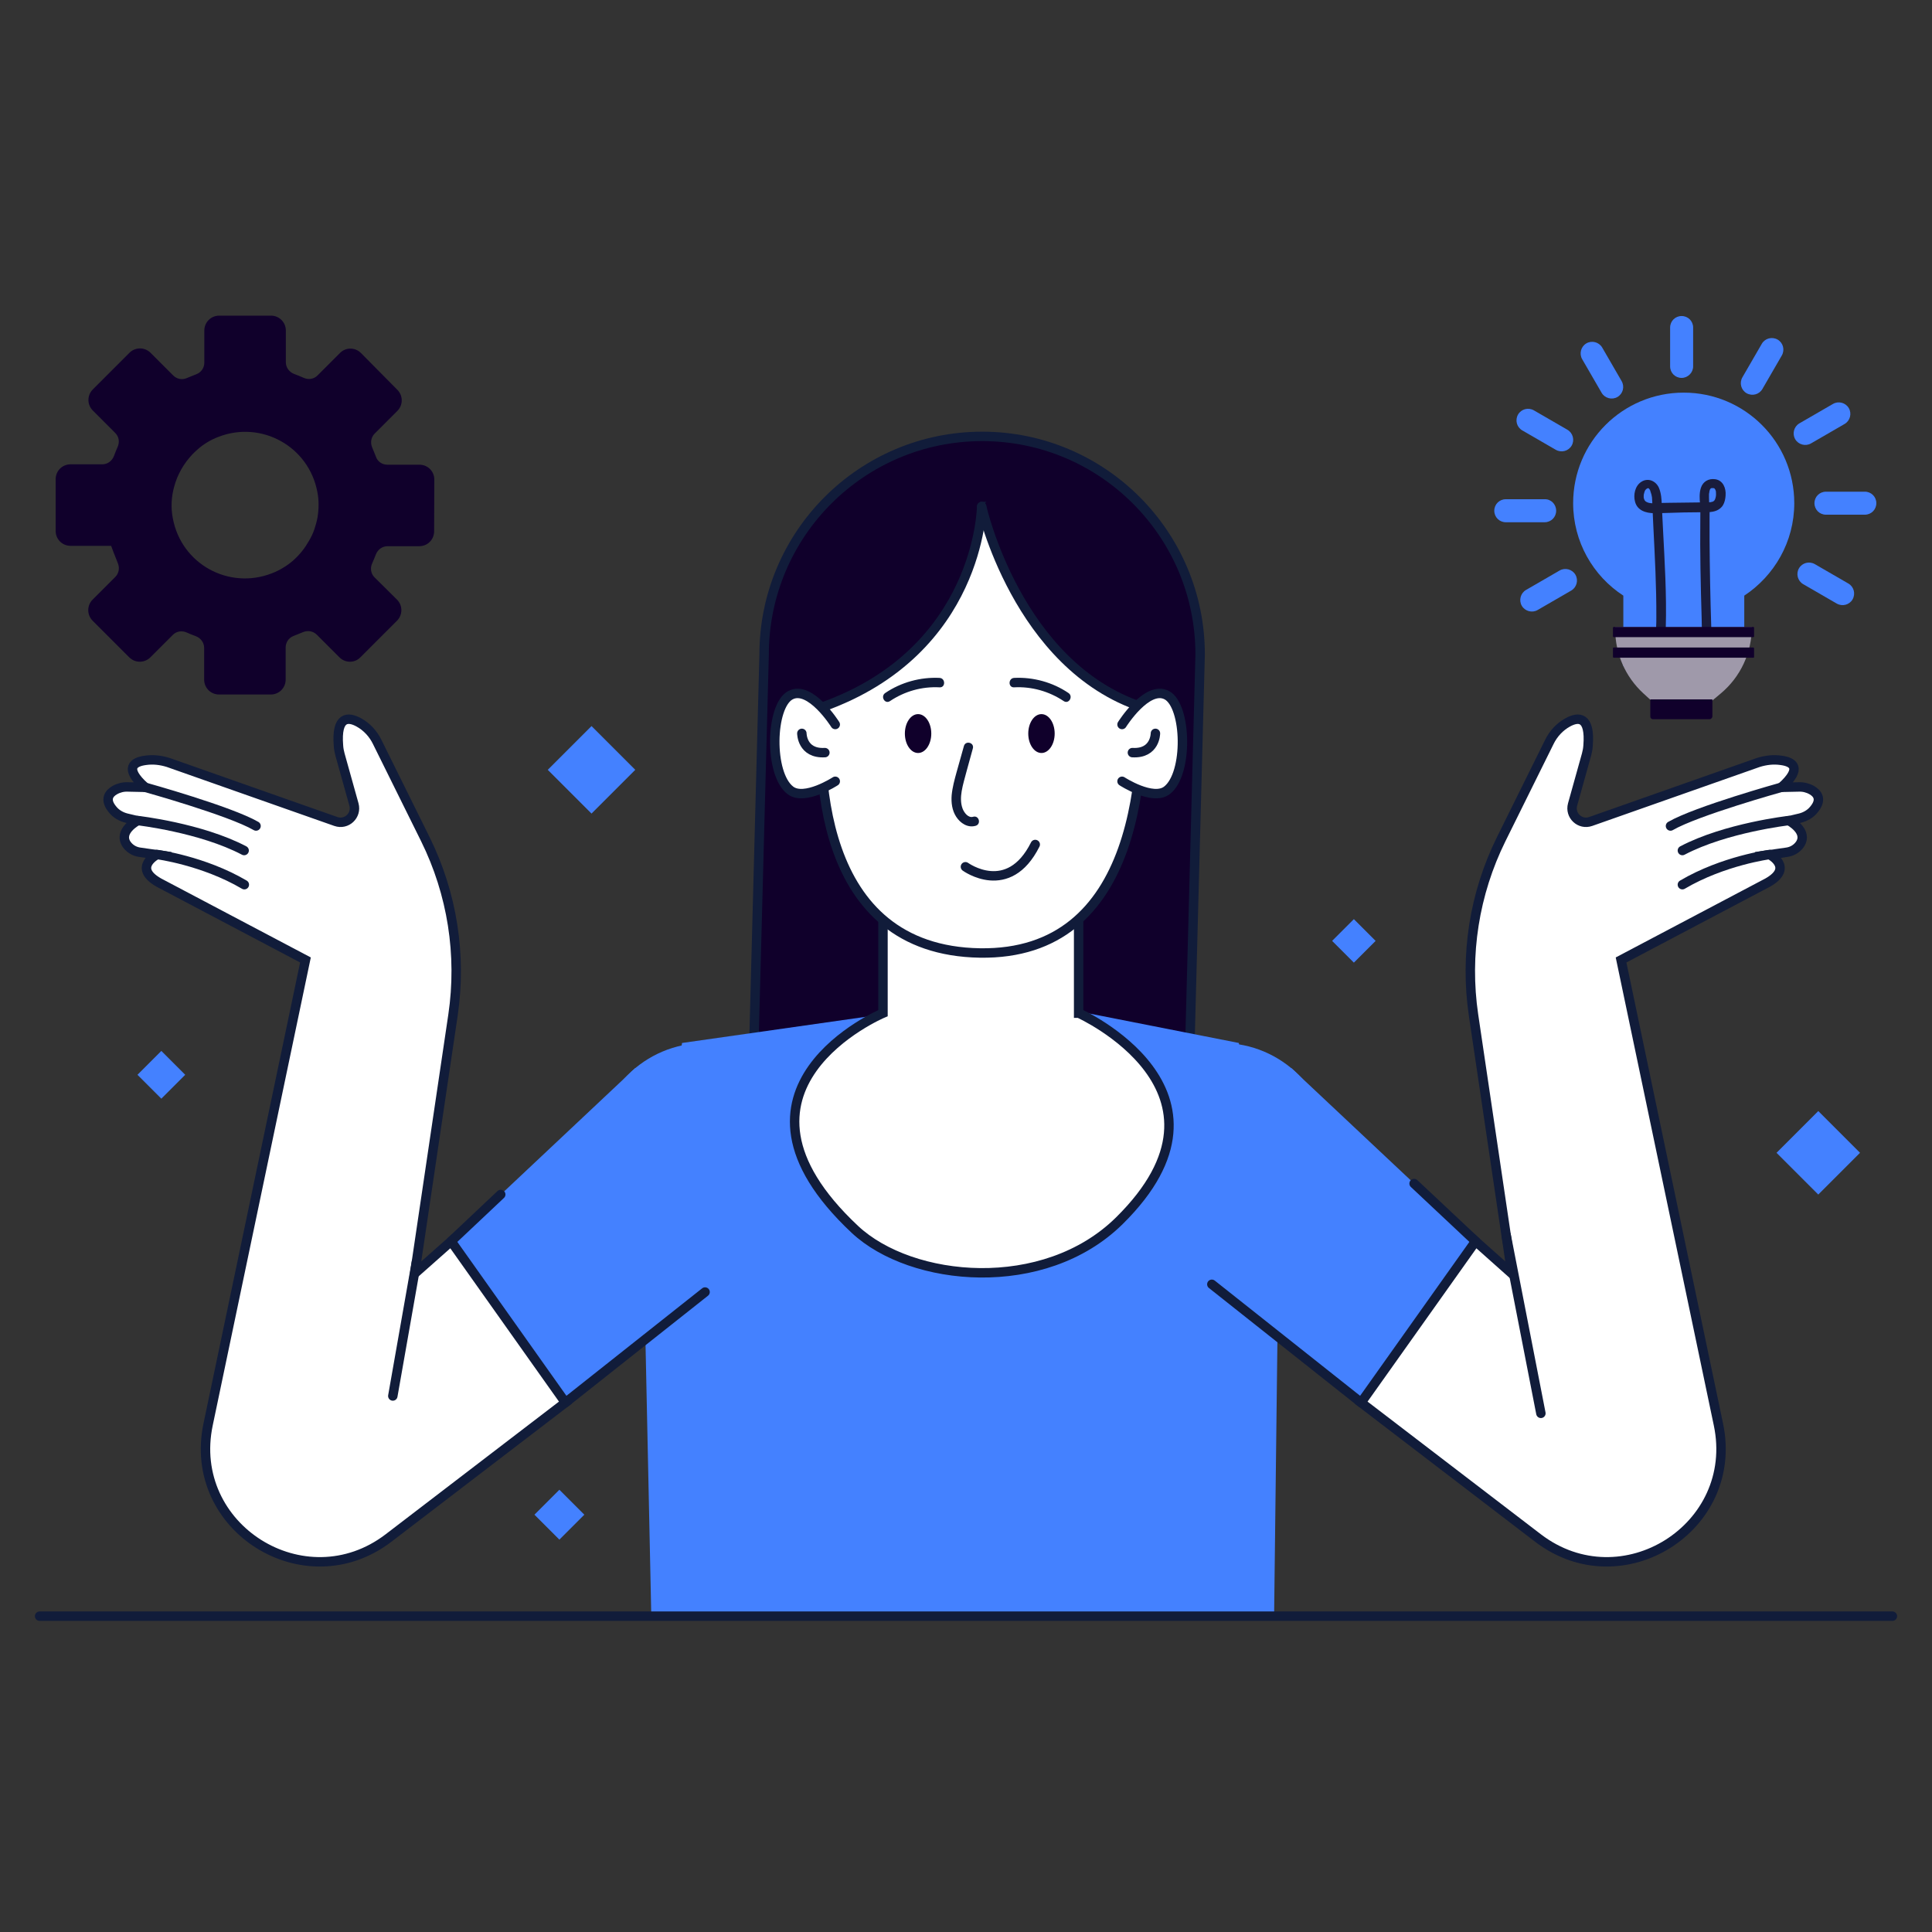 <?xml version="1.0" encoding="UTF-8"?>
<!-- Generator: Adobe Illustrator 27.3.1, SVG Export Plug-In . SVG Version: 6.00 Build 0)  -->
<svg xmlns="http://www.w3.org/2000/svg" xmlns:xlink="http://www.w3.org/1999/xlink" version="1.1" id="Graphics" x="0px" y="0px" viewBox="0 0 1024 1024" style="enable-background:new 0 0 1024 1024;" xml:space="preserve">
<rect x="0" y="0" width="1024" height="1024" fill="#333333" stroke="none"/>
<style type="text/css">
	.st0{fill:#4481FF;}
	.st1{fill:#9F99AA;}
	.st2{fill:#10002B;}
	.st3{fill:#191C3C;}
	.st4{fill:none;stroke:#111C3A;stroke-width:5;stroke-linecap:round;stroke-miterlimit:10;}
	.st5{fill:#FFFFFF;}
	.st6{fill:#111C3A;}
</style>
<g>
	
		<rect x="297.1" y="391.4" transform="matrix(-0.707 -0.707 0.707 -0.707 246.848 917.982)" class="st0" width="32.8" height="32.8"></rect>
	
		<rect x="709.5" y="490.4" transform="matrix(-0.707 -0.707 0.707 -0.707 872.482 1358.543)" class="st0" width="16.3" height="16.3"></rect>
	
		<rect x="948" y="595.2" transform="matrix(-0.707 -0.707 0.707 -0.707 1213.153 1724.184)" class="st0" width="31.3" height="31.3"></rect>
	
		<rect x="76.7" y="560.7" transform="matrix(-0.707 -0.707 0.707 -0.707 -256.673 1032.964)" class="st0" width="17.9" height="17.9"></rect>
	
		<rect x="287.3" y="793.3" transform="matrix(-0.707 -0.707 0.707 -0.707 -61.256 1580.018)" class="st0" width="18.7" height="18.7"></rect>
	<g>
		<g>
			<path class="st0" d="M951,266.7c0-32.4-26.2-58.6-58.6-58.6c-32.4,0-58.6,26.2-58.6,58.6c0,20.5,10.6,38.6,26.6,49v37.4l64.1-6.6     v-30.8C940.4,305.2,951,287.2,951,266.7z"></path>
			<path id="XMLID_00000158744356031957111600000010863467480359350418_" class="st1" d="M912.1,367.5l-4.9,4.1h-31.7l-4.6-4.2     c-9.4-8.7-14.8-20.9-14.8-33.7v-1.3h72.4l0,0C928.5,345.9,922.5,358.8,912.1,367.5z"></path>
			<path id="XMLID_00000091733574558339131360000013446911181004170421_" class="st2" d="M929.3,348.6h-74c-0.2,0-0.4-0.2-0.4-0.4     v-4.6c0-0.2,0.2-0.4,0.4-0.4h74c0.2,0,0.4,0.2,0.4,0.4v4.6C929.7,348.5,929.5,348.6,929.3,348.6z"></path>
			<path id="XMLID_00000120543817914406561820000013170784796379175608_" class="st2" d="M906.1,381.2h-30c-0.8,0-1.4-0.6-1.4-1.4     v-9.1h32.9v9.1C907.5,380.6,906.8,381.2,906.1,381.2z"></path>
			<g>
				<g>
					<path class="st3" d="M882.9,332.7c0.5-17.6-0.6-35.2-1.5-52.7c-0.2-4-0.4-8-0.6-12c-0.1-3.3-0.3-6.6-1.6-9.6       c-1.7-3.6-5.8-5.3-9.3-3c-3.3,2.1-4.3,6.9-3.3,10.5c1.2,4.7,5.8,6.1,10.2,6.1c5.3,0,10.5-0.3,15.8-0.4c3,0,6.1-0.1,9.1-0.1       c2,0,4.1,0.1,6.1-0.3c2.2-0.4,4.2-1.5,5.4-3.4c0.9-1.5,1.3-3.4,1.4-5.2c0.3-3.8-1.3-8-5.5-8.6c-3.5-0.5-6.5,1.2-7.6,4.6       c-0.9,2.8-0.7,5.9-0.4,8.8c0.2,2.8,0.1,5.5,0.1,8.3c-0.2,17.2,0.2,34.4,0.7,51.5c0,1.7,0.1,3.4,0.1,5c0.1,3.2,5.1,3.2,5,0       c-0.5-15.4-0.8-30.7-0.9-46.1c0-3.7,0-7.3,0-11c0-2.5,0.1-4.9-0.1-7.4c-0.1-1.3-0.2-2.5-0.2-3.8c0-0.6,0-1.3,0-1.9       c0-0.1,0.1-0.9,0.1-0.7c0,0.2,0.1-0.6,0.1-0.7c0.1-0.3,0.1-0.5,0.2-0.8c0.1-0.4-0.2,0.3,0.1-0.3c0.1-0.2,0.5-0.7,0.1-0.2       c0.1-0.1,0.2-0.2,0.2-0.3c0.4-0.3-0.3,0.2,0,0c0.1-0.1,0.2-0.1,0.3-0.2c0.3-0.1-0.4,0.1-0.1,0c0.1,0,0.3-0.1,0.4-0.1       c0.4,0-0.4,0,0,0c0.3,0,0.6,0,1,0c-0.2,0,0.7,0.2,0.3,0.1c0.3,0.1,0.2,0.1,0.1,0c0.1,0.1,0.2,0.2,0.3,0.3       c-0.3-0.3,0.2,0.3,0.3,0.5c-0.1-0.3,0.1,0.4,0.2,0.6c0.1,0.6,0.1,0.3,0.1,0.9c0.1,1.5,0,2.2-0.5,3.6c0.2-0.5-0.2,0.4-0.3,0.5       c0,0-0.5,0.5-0.4,0.4c-0.5,0.4-1.3,0.5-1.9,0.6c-1.8,0.2-3.7,0.1-5.5,0.1c-5.4,0.1-10.8,0.1-16.2,0.2c-2.2,0-4.4,0.1-6.6,0.2       c-1.7,0.1-3.5,0.2-5.1-0.5c-1.2-0.5-1.5-1.2-1.8-2.4c0.1,0.3,0-0.1,0-0.2c0-0.2,0-0.4,0-0.6c0-0.4,0-0.8,0.1-1.1       c0-0.2,0.4-1.4,0.5-1.7c0.1-0.2,0.2-0.3,0.3-0.5c0,0,0.3-0.3,0.1-0.1c0.1-0.1,0.2-0.3,0.4-0.4c-0.1,0.1-0.3,0.2,0.1-0.1       c0.1,0,0.4-0.2,0.1-0.1c0.2-0.1,0.4-0.1,0.5-0.2c0.2,0,0.4-0.1,0.1-0.1c0.1,0,0.3,0.1,0.4,0.1c-0.4-0.2-0.1,0,0,0       c0.4,0.2,0.1,0,0,0c0.1,0.1,0.2,0.2,0.3,0.3c0.3,0.3,0.1,0.1,0,0c0.1,0.1,0.2,0.3,0.3,0.4c0.1,0.1,0.2,0.3,0.2,0.4       c0,0,0.3,0.7,0.1,0.3c0.2,0.6,0.4,1.3,0.6,1.9c0.1,0.3,0.1,0.6,0.2,1c0,0.2,0.1,0.3,0.1,0.5c0-0.4,0-0.1,0,0.1       c0.1,1.4,0.2,2.8,0.2,4.2c0.2,3.6,0.3,7.2,0.5,10.8c0.8,16.2,1.7,32.4,1.6,48.6c0,1.6,0,3.2-0.1,4.8       C877.8,336,882.8,336,882.9,332.7L882.9,332.7z"></path>
				</g>
			</g>
			<path id="XMLID_00000179616651231369646470000008609406355386318473_" class="st2" d="M929.3,337.7h-74c-0.2,0-0.4-0.2-0.4-0.4     v-4.6c0-0.2,0.2-0.4,0.4-0.4h74c0.2,0,0.4,0.2,0.4,0.4v4.6C929.7,337.5,929.5,337.7,929.3,337.7z"></path>
		</g>
		<path class="st0" d="M891.3,200.3L891.3,200.3c-3.4,0-6.1-2.7-6.1-6.1v-20.6c0-3.4,2.7-6.1,6.1-6.1l0,0c3.4,0,6.1,2.7,6.1,6.1    v20.6C897.4,197.5,894.6,200.3,891.3,200.3z"></path>
		<path class="st0" d="M925.7,208.4L925.7,208.4c-2.9-1.7-3.9-5.4-2.2-8.4l10.3-17.8c1.7-2.9,5.4-3.9,8.4-2.2v0    c2.9,1.7,3.9,5.4,2.2,8.4l-10.3,17.8C932.4,209.1,928.7,210.1,925.7,208.4z"></path>
		<path class="st0" d="M951.5,232.8L951.5,232.8c-1.7-2.9-0.7-6.7,2.2-8.4l17.8-10.3c2.9-1.7,6.7-0.7,8.4,2.2l0,0    c1.7,2.9,0.7,6.7-2.2,8.4L959.9,235C957,236.7,953.2,235.7,951.5,232.8z"></path>
		<path class="st0" d="M961.7,266.7L961.7,266.7c0-3.4,2.7-6.1,6.1-6.1l20.6,0c3.4,0,6.1,2.7,6.1,6.1v0c0,3.4-2.7,6.1-6.1,6.1    l-20.6,0C964.4,272.8,961.7,270.1,961.7,266.7z"></path>
		<path class="st0" d="M953.5,301.2L953.5,301.2c1.7-2.9,5.4-3.9,8.4-2.2l17.8,10.3c2.9,1.7,3.9,5.4,2.2,8.4l0,0    c-1.7,2.9-5.4,3.9-8.4,2.2l-17.8-10.3C952.8,307.9,951.8,304.1,953.5,301.2z"></path>
		<path class="st0" d="M835,304.6L835,304.6c1.7,2.9,0.7,6.7-2.2,8.4l-17.8,10.3c-2.9,1.7-6.7,0.7-8.4-2.2l0,0    c-1.7-2.9-0.7-6.7,2.2-8.4l17.8-10.3C829.5,300.7,833.3,301.7,835,304.6z"></path>
		<path class="st0" d="M824.8,270.7L824.8,270.7c0,3.4-2.7,6.1-6.1,6.1l-20.6,0c-3.4,0-6.1-2.7-6.1-6.1v0c0-3.4,2.7-6.1,6.1-6.1    l20.6,0C822.1,264.5,824.8,267.3,824.8,270.7z"></path>
		<path class="st0" d="M833,236.2L833,236.2c-1.7,2.9-5.4,3.9-8.4,2.2l-17.8-10.3c-2.9-1.7-3.9-5.4-2.2-8.4v0    c1.7-2.9,5.4-3.9,8.4-2.2l17.8,10.3C833.7,229.5,834.7,233.3,833,236.2z"></path>
		<path class="st0" d="M857.3,210.4L857.3,210.4c-2.9,1.7-6.7,0.7-8.4-2.2l-10.3-17.8c-1.7-2.9-0.7-6.7,2.2-8.4l0,0    c2.9-1.7,6.7-0.7,8.4,2.2l10.3,17.8C861.2,205,860.2,208.7,857.3,210.4z"></path>
	</g>
	<path class="st2" d="M29.5,281.4c0,4.4,3.5,7.9,7.9,7.9l21.5,0c0.1,0.3,1.9,5.2,3.6,9.3c1,2.5,0.5,5.3-1.4,7.2l-12,12   c-3.1,3.1-3.1,8.1,0,11.2l19.4,19.4c3.1,3.1,8.1,3.1,11.2,0l11.9-11.9c2-2,4.9-2.4,7.5-1.2c1.5,0.7,3.1,1.3,4.7,1.9   c2.6,1,4.4,3.4,4.4,6.2l0,16.8c0,4.4,3.5,7.9,7.9,7.9l27.4,0c4.4,0,7.9-3.5,7.9-7.9l0-17c0-2.7,1.6-5.1,4.1-6.1   c1.6-0.6,3.4-1.4,5.2-2.1c2.5-1,5.3-0.5,7.2,1.4l12,12c3.1,3.1,8.1,3.1,11.1,0l19.4-19.4c3.1-3.1,3.1-8.1,0-11.2L198.5,306   c-2-2-2.4-5-1.2-7.5c0.7-1.5,1.3-3.1,1.9-4.6c1-2.6,3.4-4.4,6.2-4.4l16.8,0c4.4,0,7.9-3.5,7.9-7.9l0.1-27.4c0-4.4-3.5-7.9-7.9-7.9   l-17,0c-2.7,0-5.1-1.6-6-4.1c-0.6-1.6-1.4-3.4-2.1-5.2c-1-2.5-0.5-5.3,1.4-7.2l12-12c3.1-3.1,3.1-8.1,0-11.2l-19.3-19.5   c-3.1-3.1-8.1-3.1-11.1,0l-11.9,11.9c-2,2-4.9,2.4-7.5,1.2c-1.6-0.7-3.2-1.4-4.9-2c-2.6-1-4.4-3.4-4.4-6.2v-16.8   c0-4.4-3.5-7.9-7.9-7.9h-27.4c-4.4,0-7.9,3.5-7.9,7.9v17c0,2.7-1.6,5.1-4.1,6.1c-1.6,0.6-3.4,1.4-5.2,2.1c-2.5,1.1-5.3,0.5-7.2-1.4   l-12-12c-3.1-3.1-8.1-3.1-11.2,0l-19.4,19.4c-3.1,3.1-3.1,8.1,0,11.2l11.9,11.9c2,2,2.4,4.9,1.2,7.5c-0.7,1.5-1.3,3.1-1.9,4.7   c-1,2.6-3.4,4.4-6.2,4.4l-16.8,0c-4.4,0-7.9,3.5-7.9,7.9L29.5,281.4z M91.6,274.7c-1.1-5.6-0.8-11.3,0.7-16.7   c1.7-6.4,5.1-12.4,9.7-17.2c0.8-0.8,1.6-1.6,2.4-2.3c3.3-3,7.2-5.4,11.5-7c22.6-8.7,47.7,5,52.3,29.2c0.9,4.5,0.8,9.1,0.1,13.5   c-0.4,2.2-1,4.3-1.7,6.4c-0.7,2.1-1.7,4.1-2.8,6c-1.1,1.9-2.3,3.8-3.7,5.5c-2.8,3.5-6.1,6.5-10,8.8c-1.9,1.2-4,2.2-6.1,3   C121.3,312.7,96.1,299,91.6,274.7z"></path>
	<g>
		<path class="st2" d="M520.6,231.3L520.6,231.3c-63.8,0-115.6,51.7-115.6,115.6l-9,342h231.1l9-342    C636.1,283.1,584.4,231.3,520.6,231.3z"></path>
		<path class="st4" d="M520.6,231.3L520.6,231.3c-63.8,0-115.6,51.7-115.6,115.6l-9,342h231.1l9-342    C636.1,283.1,584.4,231.3,520.6,231.3z"></path>
		<polygon class="st0" points="361.5,552.8 472.4,537 576.4,537 656.6,552.8 677.4,682.3 675.3,856.6 345.2,856.6 341.5,682.3   "></polygon>
		<circle class="st0" cx="647.4" cy="610.8" r="58"></circle>
		<polygon class="st0" points="684.4,566.1 782.1,657.9 721.4,743.4 609.1,654.5   "></polygon>
		<path class="st5" d="M782.1,657.9l19.2,17.1L781,538c-4.7-31.9,0.4-64.4,14.7-93.3l25.5-51.5c2.1-4.3,5.5-8,9.7-10.3    c5.6-3.1,12.1-3.5,10.8,12.4c-0.1,1.6-0.4,3.1-0.8,4.6c-1.3,4.7-4.7,16.8-7.4,26.5c-1.6,5.8,3.9,11,9.6,9l88.9-31.3    c3.9-1.2,7.9-1.7,12-1.1c6.1,0.8,11.7,3.9,0.2,14.3l9.2-0.2c2.4-0.1,4.8,0.5,6.9,1.7c3,1.7,5.6,5,1,10.4c-1.8,2.2-4.4,3.7-7.2,4.4    l-5.9,1.4c0,0,10.5,5.5,5.8,12.5c-1.6,2.3-4.1,3.8-6.9,4.2l-9.1,1.3c0,0,13,6.8-1.1,14.8l-77.7,41L910.8,755    c11.5,54.7-51.2,94.1-95.6,60.2l-93.8-71.8L782.1,657.9z"></path>
		<path class="st5" d="M239.1,657.9L219.8,675l20.3-137c4.7-31.9-0.4-64.4-14.7-93.3l-25.5-51.5c-2.1-4.3-5.5-8-9.7-10.3    c-5.6-3.1-12.1-3.5-10.8,12.4c0.1,1.6,0.4,3.1,0.8,4.6c1.3,4.7,4.7,16.8,7.4,26.5c1.6,5.8-3.9,11-9.6,9l-88.9-31.3    c-3.9-1.2-7.9-1.7-12-1.1c-6.1,0.8-11.7,3.9-0.2,14.3l-9.2-0.2c-2.4-0.1-4.8,0.5-6.9,1.7c-3,1.7-5.6,5-1,10.4    c1.8,2.2,4.4,3.7,7.2,4.4l5.9,1.4c0,0-10.5,5.5-5.8,12.5c1.6,2.3,4.1,3.8,6.9,4.2l9.1,1.3c0,0-13,6.8,1.1,14.8l77.7,41L110.3,755    c-11.5,54.7,51.2,94.1,95.6,60.2l93.8-71.8L239.1,657.9z"></path>
		<path class="st4" d="M782.1,657.9l19.2,17.1L781,538c-4.7-31.9,0.4-64.4,14.7-93.3l25.5-51.5c2.1-4.3,5.5-8,9.7-10.3    c5.6-3.1,12.1-3.5,10.8,12.4c-0.1,1.6-0.4,3.1-0.8,4.6c-1.3,4.7-4.7,16.8-7.4,26.5c-1.6,5.8,3.9,11,9.6,9l88.9-31.3    c3.9-1.2,7.9-1.7,12-1.1c6.1,0.8,11.7,3.9,0.2,14.3l9.2-0.2c2.4-0.1,4.8,0.5,6.9,1.7c3,1.7,5.6,5,1,10.4c-1.8,2.2-4.4,3.7-7.2,4.4    l-5.9,1.4c0,0,10.5,5.5,5.8,12.5c-1.6,2.3-4.1,3.8-6.9,4.2l-9.1,1.3c0,0,13,6.8-1.1,14.8l-77.7,41L910.8,755    c11.5,54.7-51.2,94.1-95.6,60.2l-93.8-71.8L782.1,657.9z"></path>
		<path class="st4" d="M944.1,417.3c0,0-44.9,12.5-58.7,20.5"></path>
		<path class="st4" d="M948.2,434.9c0,0-33.5,3.8-56.5,15.9"></path>
		<path class="st4" d="M938,452.9c0,0-24.6,3.2-46.3,16"></path>
		<circle class="st0" cx="373.7" cy="610.8" r="58"></circle>
		<polygon class="st0" points="336.7,566.1 239.1,657.9 299.7,743.4 412,654.5   "></polygon>
		<path class="st4" d="M239.1,657.9L219.8,675l20.3-137c4.7-31.9-0.4-64.4-14.7-93.3l-25.5-51.5c-2.1-4.3-5.5-8-9.7-10.3    c-5.6-3.1-12.1-3.5-10.8,12.4c0.1,1.6,0.4,3.1,0.8,4.6c1.3,4.7,4.7,16.8,7.4,26.5c1.6,5.8-3.9,11-9.6,9l-88.9-31.3    c-3.9-1.2-7.9-1.7-12-1.1c-6.1,0.8-11.7,3.9-0.2,14.3l-9.2-0.2c-2.4-0.1-4.8,0.5-6.9,1.7c-3,1.7-5.6,5-1,10.4    c1.8,2.2,4.4,3.7,7.2,4.4l5.9,1.4c0,0-10.5,5.5-5.8,12.5c1.6,2.3,4.1,3.8,6.9,4.2l9.1,1.3c0,0-13,6.8,1.1,14.8l77.7,41L110.3,755    c-11.5,54.7,51.2,94.1,95.6,60.2l93.8-71.8L239.1,657.9z"></path>
		<path class="st4" d="M77,417.3c0,0,44.9,12.5,58.7,20.5"></path>
		<path class="st4" d="M72.9,434.9c0,0,33.5,3.8,56.5,15.9"></path>
		<path class="st4" d="M83.2,452.9c0,0,24.6,3.2,46.3,16"></path>
		<path class="st5" d="M571.8,537c0,0,91.3,41.1,21.5,110c-39.9,39.4-109.9,32.3-140.2,4.6C373.4,578.8,468,537,468,537v-94.2h103.7    V537z"></path>
		<path class="st4" d="M571.8,537c0,0,91.3,41.1,21.5,110c-39.9,39.4-110.2,32.7-140.2,4.6C373.4,576.9,468,537,468,537v-94.2h103.7    V537z"></path>
		<path class="st5" d="M468.7,293.5c-17.9,18.5-28.9,42.6-31.9,68.3c-5.3,46.1-3.7,141.9,82.6,143.3c83.9,1.3,89.6-95.6,84.8-156.5    c-2.8-35.1-26.1-65.5-59.6-76.4C521.9,264.9,494.9,266.5,468.7,293.5z"></path>
		<path class="st4" d="M468.7,293.5c-17.9,18.5-28.9,42.6-31.9,68.3c-5.3,46.1-3.7,141.9,82.6,143.3c83.9,1.3,89.6-95.6,84.8-156.5    c-2.8-35.1-26.1-65.5-59.6-76.4C521.9,264.9,494.9,266.5,468.7,293.5z"></path>
		<path class="st2" d="M520.3,268.5c0,0-0.9,76.6-84.6,106.3c0,0-43.6-50.1-9.8-78.1C459.7,268.7,509.4,230.7,520.3,268.5z"></path>
		<path class="st2" d="M520.3,268.5c0,0,18.8,84.5,85.2,106.3c0,0,23.4-33.8,0-70.6C582,267.4,547.4,238.7,520.3,268.5z"></path>
		<path class="st4" d="M520.3,268.5c0,0-0.9,76.6-84.6,106.3"></path>
		<path class="st4" d="M520.3,268.5c0,0,18.8,84.5,85.2,106.3"></path>
		<path class="st5" d="M594.7,384c0,0,13.3-21.2,23.8-15.5s11.4,41.7,0,50.4c-7.5,5.8-23.8-4.8-23.8-4.8V384z"></path>
		<path class="st4" d="M594.7,384c0,0,13.3-21.2,23.8-15.5s11.4,41.7,0,50.4c-7.5,5.8-23.8-4.8-23.8-4.8"></path>
		<line class="st4" x1="299.7" y1="743.4" x2="373.7" y2="684.8"></line>
		<line class="st4" x1="239.1" y1="657.9" x2="265.4" y2="633.1"></line>
		<line class="st4" x1="220.7" y1="668.9" x2="208.2" y2="739.9"></line>
		<line class="st4" x1="721.4" y1="743.4" x2="642.3" y2="680.7"></line>
		<line class="st4" x1="782.1" y1="657.9" x2="749.5" y2="627.3"></line>
		<line class="st4" x1="798.3" y1="654.7" x2="816.7" y2="749.1"></line>
		<path class="st4" d="M612.4,388.7c0,0,0,10.9-12.2,10.2"></path>
		<path class="st5" d="M442.7,384c0,0-13.3-21.2-23.8-15.5c-10.6,5.7-11.4,41.7,0,50.4c7.5,5.8,23.8-4.8,23.8-4.8V384z"></path>
		<path class="st4" d="M442.7,384c0,0-13.3-21.2-23.8-15.5c-10.6,5.7-11.4,41.7,0,50.4c7.5,5.8,23.8-4.8,23.8-4.8"></path>
		<path class="st4" d="M425,388.7c0,0,0,10.9,12.2,10.2"></path>
		<ellipse class="st2" cx="486.6" cy="388.8" rx="7" ry="10.3"></ellipse>
		<ellipse class="st2" cx="552" cy="388.8" rx="7" ry="10.3"></ellipse>
		<g>
			<g>
				<path class="st6" d="M510.9,395.4c-1.3,4.6-2.6,9.3-3.9,13.9c-1.1,4-2.2,8-2.6,12.2c-0.3,3.9,0.2,8,2.4,11.4      c2.2,3.4,6.1,6,10.3,4.8c3.1-0.9,1.8-5.7-1.3-4.8c-2.6,0.8-4.8-2.2-5.6-4.3c-1.1-2.9-1-6.2-0.5-9.2c0.6-3.6,1.7-7.1,2.6-10.6      c1.1-4,2.2-8,3.3-12C516.6,393.6,511.8,392.3,510.9,395.4L510.9,395.4z"></path>
			</g>
		</g>
		<g>
			<g>
				<path class="st6" d="M471.7,371.6c7.8-5.2,16.9-7.8,26.3-7.3c3.2,0.2,3.2-4.8,0-5c-10.1-0.5-20.4,2.3-28.8,8      C466.5,369.1,469,373.4,471.7,371.6L471.7,371.6z"></path>
			</g>
		</g>
		<g>
			<g>
				<path class="st6" d="M566.3,367.3c-8.4-5.7-18.7-8.5-28.8-8c-3.2,0.2-3.2,5.2,0,5c9.3-0.5,18.5,2.1,26.3,7.3      C566.5,373.4,569,369.1,566.3,367.3L566.3,367.3z"></path>
			</g>
		</g>
		<path class="st4" d="M511.7,459.4c0,0,22.8,16.6,37-11.8"></path>
	</g>
	<line class="st4" x1="21" y1="856.6" x2="1003" y2="856.6"></line>
</g>
</svg>
